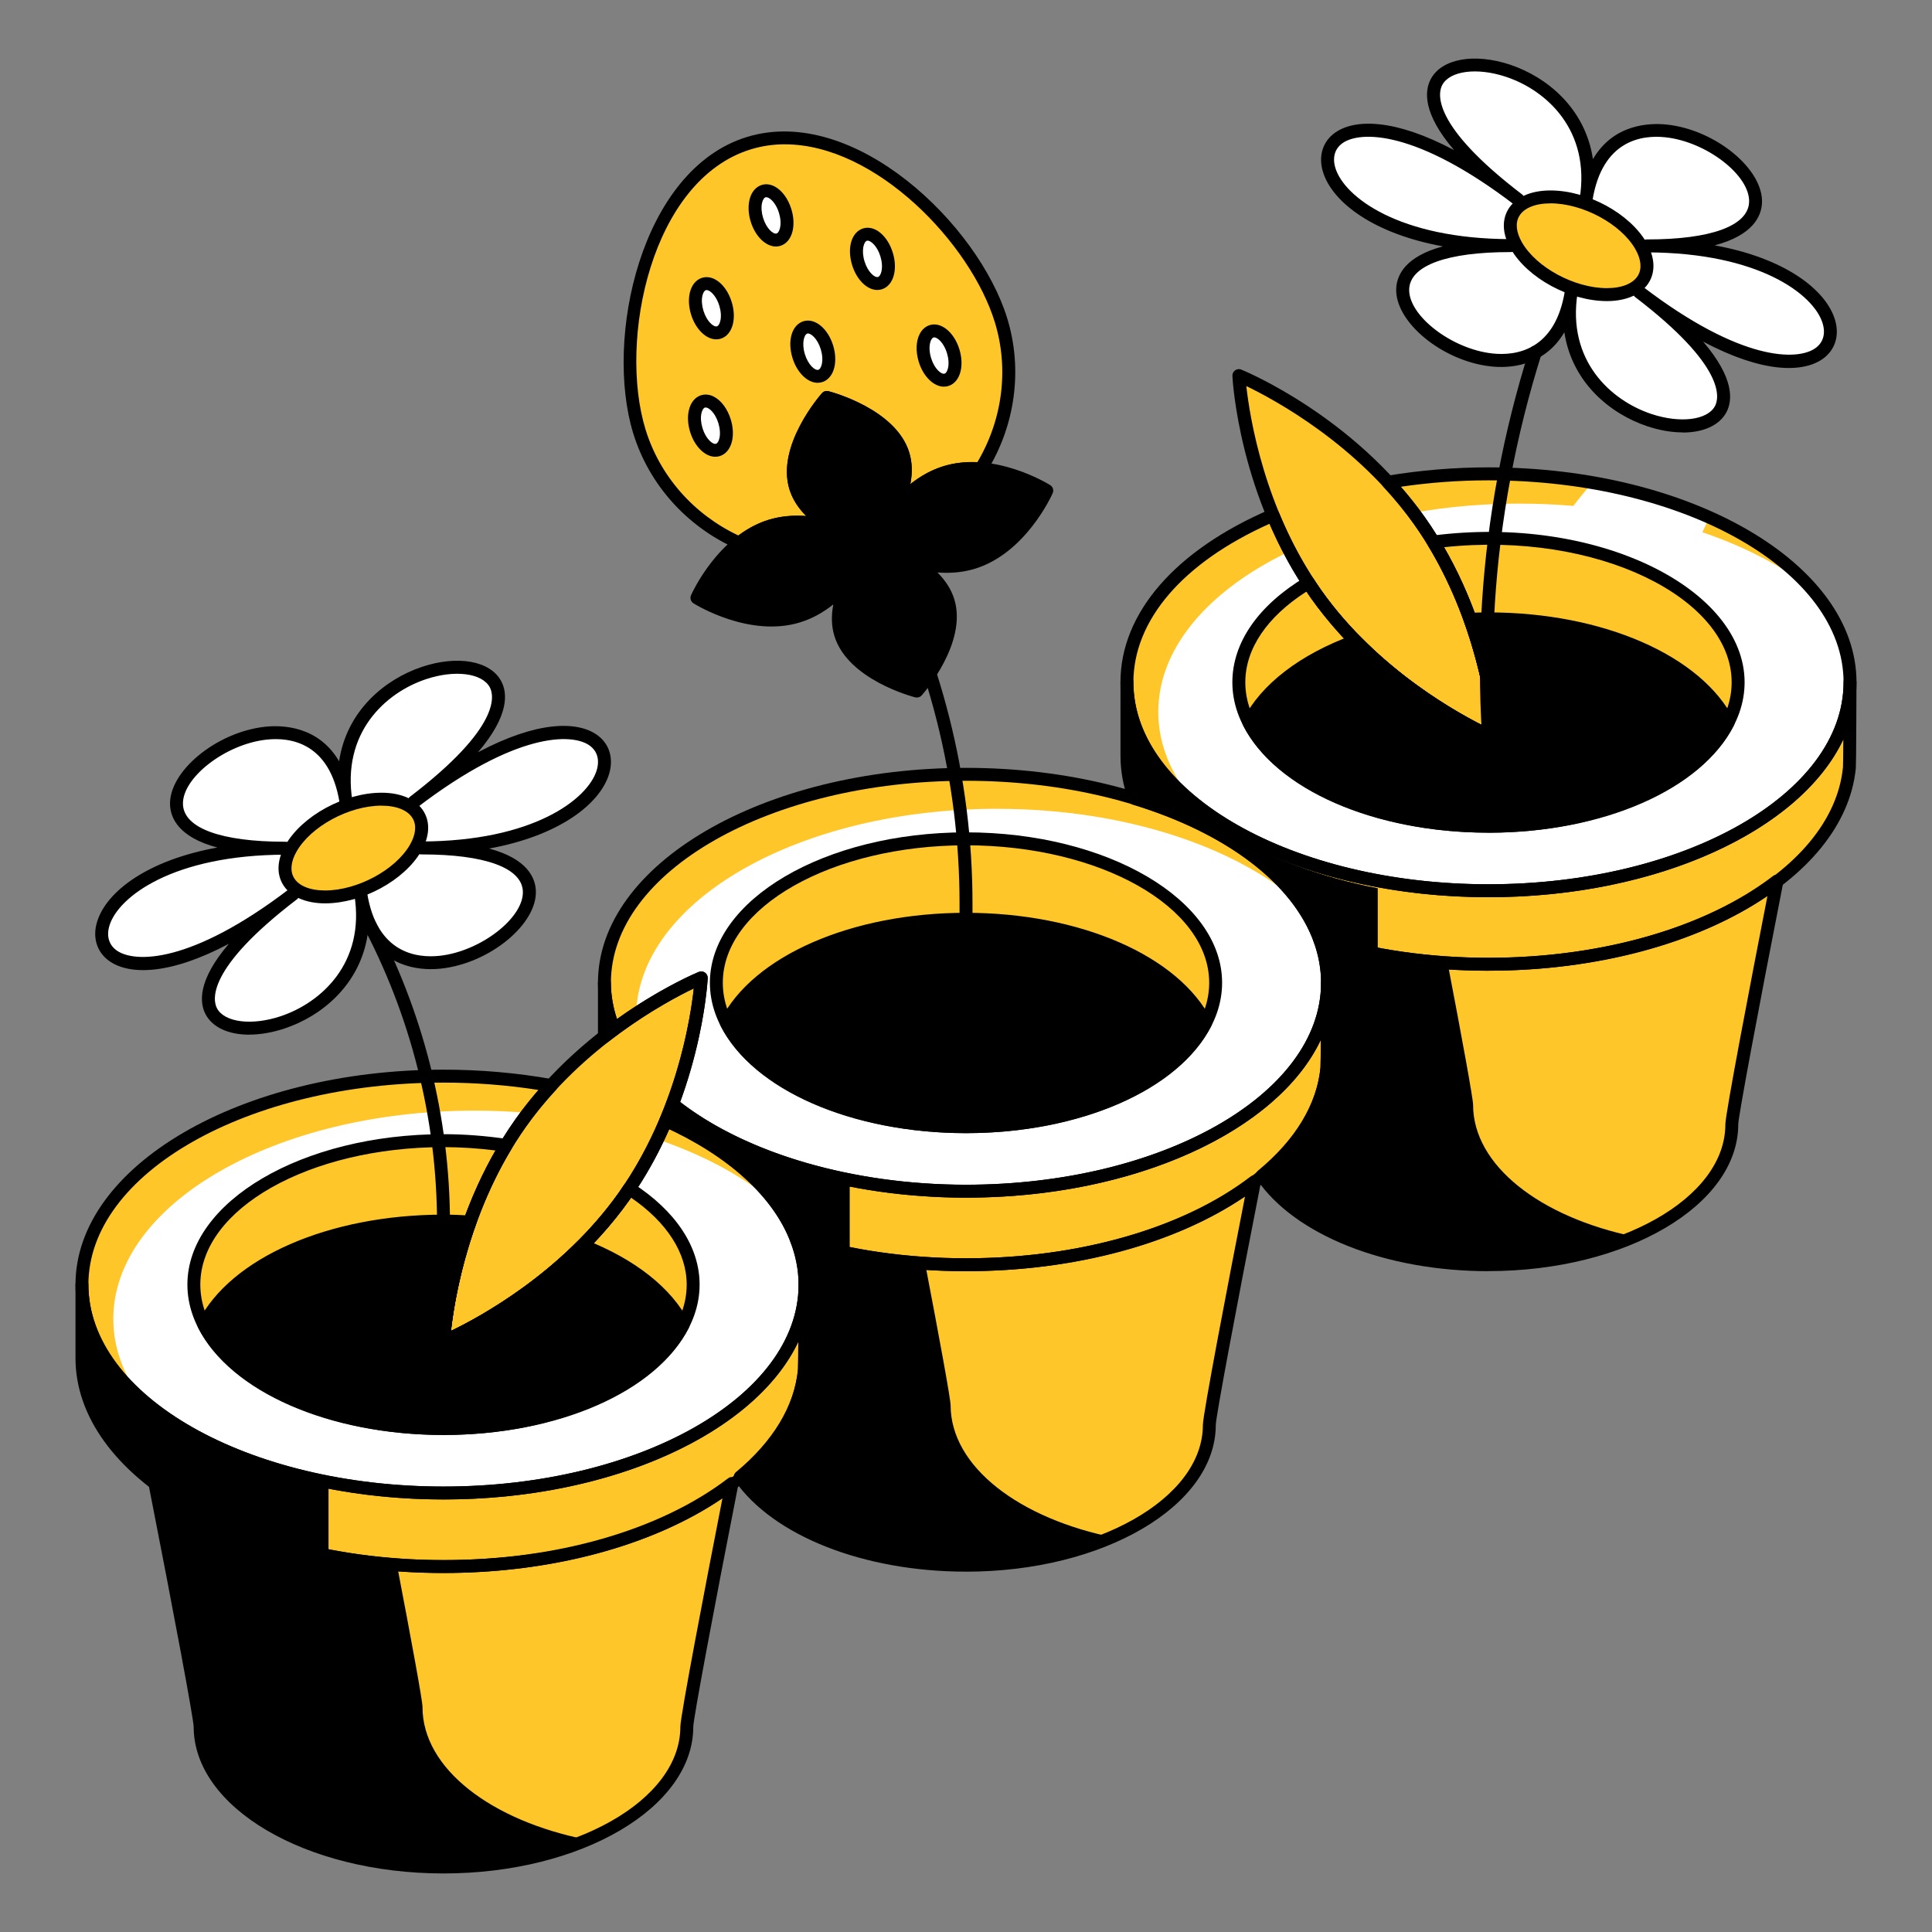 <?xml version="1.0" encoding="UTF-8"?>
<svg id="Layer_1" data-name="Layer 1" xmlns="http://www.w3.org/2000/svg" viewBox="0 0 595.28 595.28">
  <rect x="0" y="0" width="595.28" height="595.28" fill="#808080" stroke="none"/>
  <defs>
    <style>
      .cls-1 {
        fill: #fff;
      }

      .cls-2 {
        fill: #ffc629;
      }
    </style>
  </defs>
  <path class="cls-2" d="m237.43,162.06c6.48-1.99,13.24-1.17,18.8.38-4.74-2.82-9.42-6.84-11.08-12.29-3.83-12.49,9.62-27.7,9.62-27.7,0,0,19.66,5.05,23.49,17.54,1.67,5.44.06,11.4-2.29,16.39,3.74-4.4,8.87-8.86,15.36-10.85,3.64-1.12,7.36-1.34,10.91-1.06,8.31-13.36,11.11-29.84,6.22-45.78-9.14-29.81-46.93-64.03-77.7-54.59-30.78,9.44-42.89,58.95-33.75,88.76,4.89,15.94,16.44,28.02,30.81,34.42,2.78-2.23,5.99-4.13,9.63-5.24Z"/>
  <g>
    <g>
      <ellipse class="cls-1" cx="289.34" cy="109.56" rx="4.56" ry="7.82" transform="translate(-19.4 89.62) rotate(-17.04)"/>
      <ellipse class="cls-1" cx="218.9" cy="131.16" rx="4.56" ry="7.82" transform="translate(-28.83 69.92) rotate(-17.04)"/>
    </g>
    <g>
      <ellipse class="cls-1" cx="268.82" cy="79.76" rx="4.56" ry="7.82" transform="translate(-11.57 82.29) rotate(-17.04)"/>
      <ellipse class="cls-1" cx="219.19" cy="94.97" rx="4.56" ry="7.82" transform="translate(-18.21 68.42) rotate(-17.04)"/>
      <ellipse class="cls-1" cx="250.44" cy="108.37" rx="4.56" ry="7.82" transform="translate(-20.76 78.17) rotate(-17.04)"/>
      <ellipse class="cls-1" cx="237.57" cy="66.37" rx="4.56" ry="7.82" transform="translate(-9.02 72.55) rotate(-17.04)"/>
    </g>
  </g>
  <path d="m245.95,189.86c6.48-1.99,11.62-6.45,15.36-10.85-2.35,4.99-3.96,10.95-2.29,16.39,3.83,12.49,23.49,17.55,23.49,17.55,0,0,13.45-15.2,9.62-27.7-1.67-5.44-6.34-9.47-11.08-12.29,5.56,1.55,12.32,2.37,18.8.38,14.88-4.56,22.68-22.16,22.68-22.16,0,0-16.33-10.2-31.21-5.64-6.48,1.99-11.62,6.45-15.36,10.85,2.35-4.99,3.96-10.95,2.29-16.39-3.83-12.49-23.49-17.54-23.49-17.54,0,0-13.45,15.2-9.62,27.7,1.67,5.44,6.34,9.47,11.08,12.29-5.56-1.55-12.32-2.37-18.8-.38-14.88,4.56-22.69,22.16-22.69,22.16,0,0,16.33,10.2,31.21,5.64Z"/>
  <g>
    <g>
      <path class="cls-1" d="m458.63,146.01c-10.76,0-21.13.93-30.98,2.57,3.38,3.64,6.66,7.57,9.7,11.87,21.93,30.93,23.78,67.3,23.78,67.3,0,0-33.71-13.78-55.64-44.71-5.66-7.98-9.96-16.31-13.25-24.29-27.27,11.71-45,30.38-45,51.48,0,35.47,49.87,64.22,111.4,64.22s111.4-28.75,111.4-64.22-49.87-64.22-111.4-64.22Z"/>
      <path class="cls-2" d="m458.63,165.88c-5.84,0-11.51.41-16.98,1.12,17.86,29.28,19.48,60.74,19.48,60.74,0,0-33.71-13.78-55.64-44.71-.82-1.15-1.55-2.32-2.31-3.49-13.27,7.97-21.46,18.76-21.46,30.68,0,24.49,34.44,44.34,76.92,44.34s76.92-19.85,76.92-44.34-34.44-44.34-76.92-44.34Z"/>
      <path d="m458.63,190.66c-1.91,0-3.8.06-5.68.14,7.32,20.32,8.18,36.94,8.18,36.94,0,0-23.07-9.47-43.46-30.25-15.69,5.72-27.56,14.61-32.86,25.12,9.31,18.45,38.8,31.95,73.82,31.95s64.51-13.5,73.82-31.95c-9.31-18.45-38.8-31.95-73.82-31.95Z"/>
      <path class="cls-2" d="m458.63,297.11c-18.78,0-36.43-2.72-51.94-7.45,1.53,4.25,2.35,8.64,2.35,13.15q0,15.6,0,0s-.07,25.08-.19,26.27v.03h0c-1.19,12.29-8.44,23.64-19.97,33.13,10.95,16.06,38.02,27.44,69.75,27.44,41.41,0,74.98-19.35,74.98-43.23,0-2.73,6.89-39.19,13.91-74.94-20.33,15.53-52.54,25.59-88.89,25.59Z"/>
      <path class="cls-2" d="m458.63,274.45c-61.52,0-111.4-28.75-111.4-64.22v22.66c0,4.5.82,8.88,2.34,13.12,28.9,8.8,50.29,24.69,57.12,43.67,15.51,4.72,33.17,7.43,51.93,7.43,59.4,0,107.93-26.8,111.21-60.58h0v-.03c.12-1.2.19-26.27.19-26.27,0,35.47-49.87,64.22-111.4,64.22Z"/>
    </g>
    <g>
      <path class="cls-1" d="m467.75,61.5c-72.39-55.28,29.8-55.32,20.92.03,8.88-55.34,100.14,14.38,18.65,14.24,81.49.14,70.01,69.41-2.29,14.19,72.31,55.21-29.71,54.83-20.91-.04-8.8,54.87-99.51-14.35-18.62-14.22-80.89-.14-70.13-69.47,2.26-14.2Z"/>
      <path class="cls-2" d="m505.59,75.76c-4.78-8.32-17.27-15.09-27.87-15.1-10.59-.01-15.29,6.72-10.5,15.03,4.79,8.3,17.24,15.05,27.83,15.08,10.6.02,15.32-6.69,10.54-15.01Z"/>
    </g>
    <path class="cls-2" d="m405.48,183.03c21.93,30.93,55.64,44.71,55.64,44.71,0,0-1.85-36.37-23.78-67.3-21.93-30.93-55.64-44.71-55.64-44.71,0,0,1.85,36.37,23.78,67.3Z"/>
  </g>
  <g>
    <path class="cls-1" d="m297.64,238.58c-61.52,0-111.4,28.75-111.4,64.22,0,4.95,1.07,9.76,2.91,14.39,14.59-10.82,26.93-15.89,26.93-15.89,0,0-.92,17.69-8.9,38.88,20.22,16.23,53.16,26.84,90.46,26.84,61.52,0,111.4-28.75,111.4-64.22s-49.87-64.22-111.4-64.22Z"/>
    <ellipse class="cls-2" cx="297.64" cy="302.8" rx="76.92" ry="44.34"/>
    <path d="m297.64,283.24c-35.01,0-64.51,13.5-73.82,31.95,9.31,18.45,38.8,31.95,73.82,31.95s64.51-13.5,73.82-31.95c-9.31-18.45-38.8-31.95-73.82-31.95Z"/>
    <path class="cls-2" d="m297.64,389.68c-18.87,0-36.59-2.75-52.17-7.53,1.65,4.4,2.58,8.96,2.58,13.65,0,0-.07,25.08-.19,26.28v.03h0c-1.19,12.23-8.37,23.52-19.8,32.98,11.06,15.92,38.02,27.17,69.58,27.17,41.41,0,74.98-19.35,74.98-43.23,0-2.73,6.89-39.19,13.91-74.94-20.33,15.53-52.55,25.59-88.89,25.59Z"/>
    <path class="cls-2" d="m189.15,317.19c-1.84-4.63-2.91-9.43-2.91-14.39v16.61c.98-.76,1.95-1.5,2.91-2.22Z"/>
    <path class="cls-2" d="m297.64,367.02c-37.31,0-70.25-10.61-90.46-26.84-.63,1.67-1.28,3.35-2,5.05,20.14,9.08,34.73,22.04,40.32,36.96,15.56,4.76,33.3,7.49,52.15,7.49,59.4,0,107.93-26.8,111.21-60.57h0v-.03c.12-1.2.19-26.27.19-26.27,0,35.47-49.88,64.22-111.4,64.22Z"/>
  </g>
  <g>
    <g>
      <path class="cls-1" d="m205.18,345.23c-3.25,7.7-7.44,15.7-12.88,23.37-21.93,30.93-55.64,44.71-55.64,44.71,0,0,1.85-36.37,23.78-67.3,2.95-4.16,6.12-7.99,9.39-11.54-10.48-1.88-21.62-2.9-33.17-2.9-61.52,0-111.4,28.75-111.4,64.22s49.88,64.22,111.4,64.22,111.4-28.75,111.4-64.22c0-20.55-16.81-38.81-42.87-50.56Z"/>
      <path class="cls-2" d="m307.3,249.21c39.2,0,73.61,11.7,93.47,29.35-16.6-23.44-56.49-39.98-103.12-39.98-61.52,0-111.4,28.75-111.4,64.22,0,4.95,1.07,9.76,2.91,14.39,2.37-1.75,4.63-3.3,6.84-4.76.93-35.01,50.37-63.23,111.31-63.23Z"/>
      <g>
        <path class="cls-2" d="m238.17,369.51c-.49-.63-.96-1.27-1.49-1.9-.77-.9-1.6-1.77-2.44-2.65-.37-.39-.72-.79-1.11-1.17-.91-.9-1.87-1.78-2.85-2.66-.37-.33-.72-.66-1.1-.98-1.05-.9-2.14-1.78-3.26-2.64-.34-.27-.68-.53-1.03-.79-1.2-.9-2.44-1.78-3.73-2.65-.27-.18-.55-.37-.83-.55-1.4-.92-2.83-1.82-4.31-2.69-.12-.07-.24-.14-.36-.21-3.3-1.92-6.8-3.72-10.5-5.39-.81,1.92-1.68,3.86-2.61,5.81,4.28,1.45,8.38,3.06,12.27,4.82,0,0,0,0,0,0,.04.02.07.04.11.05,4.71,2.13,9.12,4.47,13.17,7.01.27.17.53.35.81.52,1.6,1.02,3.15,2.08,4.63,3.16.44.32.88.64,1.32.96,1.49,1.13,2.93,2.28,4.29,3.47.18.15.38.3.56.45-.48-.67-1.03-1.33-1.55-1.99Z"/>
        <path class="cls-2" d="m34.91,406.42c0-35.47,49.87-64.22,111.4-64.22,5.6,0,11.1.25,16.49.71,2.27-2.96,4.6-5.81,7.03-8.44-10.48-1.88-21.62-2.9-33.17-2.9-61.52,0-111.4,28.75-111.4,64.22,0,12.87,6.63,24.82,17.93,34.87-5.3-7.49-8.28-15.66-8.28-24.24Z"/>
      </g>
      <path class="cls-2" d="m193.87,366.23c-.53.79-1.02,1.59-1.57,2.37-21.93,30.93-55.64,44.71-55.64,44.71,0,0,1.62-31.21,19.28-60.4-6.17-.92-12.61-1.46-19.29-1.46-42.48,0-76.92,19.85-76.92,44.34s34.44,44.34,76.92,44.34,76.92-19.85,76.92-44.34c0-11.37-7.49-21.71-19.7-29.56Z"/>
      <path class="cls-2" d="m248.05,395.8c0,35.47-49.87,64.22-111.4,64.22s-111.4-28.75-111.4-64.22v22.66c0,35.47,49.87,64.22,111.4,64.22s107.93-26.8,111.21-60.57h0v-.03c.12-1.2.19-26.27.19-26.27Z"/>
      <path class="cls-2" d="m136.65,482.68c-36.31,0-68.55-10.02-88.89-25.52,7.02,35.73,13.9,72.16,13.9,74.86,0,23.87,33.57,43.23,74.98,43.23s74.98-19.35,74.98-43.23c0-2.73,6.89-39.19,13.91-74.94-20.33,15.53-52.55,25.59-88.89,25.59Z"/>
      <path d="m179.44,383.77c-20.22,20.3-42.79,29.54-42.79,29.54,0,0,.87-16.55,8.14-36.8-2.68-.16-5.38-.28-8.14-.28-35.01,0-64.51,13.5-73.82,31.95,9.31,18.45,38.8,31.95,73.82,31.95s64.51-13.5,73.82-31.95c-5.09-10.1-16.25-18.69-31.02-24.42Z"/>
    </g>
    <g>
      <path class="cls-1" d="m127.53,247.08c72.39-55.28-29.8-55.32-20.92.03-8.88-55.34-100.14,14.38-18.65,14.24-81.49.14-70.01,69.41,2.29,14.19-72.31,55.21,29.71,54.83,20.91-.04,8.8,54.87,99.51-14.35,18.62-14.22,80.89-.14,70.13-69.47-2.26-14.2Z"/>
      <path class="cls-2" d="m89.68,261.33c4.78-8.32,17.27-15.09,27.87-15.1,10.59-.01,15.29,6.72,10.5,15.03-4.79,8.3-17.24,15.05-27.83,15.08-10.6.02-15.32-6.69-10.54-15.01Z"/>
    </g>
    <path class="cls-2" d="m192.3,368.6c-21.93,30.93-55.64,44.71-55.64,44.71,0,0,1.85-36.37,23.78-67.3,21.93-30.93,55.64-44.71,55.64-44.71,0,0-1.85,36.37-23.78,67.3Z"/>
  </g>
  <path d="m130.19,526c0-1.91-3.42-20.55-7.89-43.88-30.37-2.26-56.93-11.54-74.54-24.96,7.02,35.73,13.9,72.16,13.9,74.86,0,23.87,33.57,43.23,74.98,43.23,16.57,0,31.84-3.14,44.25-8.39-29.49-5.82-50.71-21.9-50.71-40.87Z"/>
  <path d="m453.88,340.39c0-1.9-3.4-20.48-7.86-43.74-14.07-.93-27.35-3.34-39.34-7,1.53,4.25,2.35,8.64,2.35,13.15v.19c0,1.92-.07,24.94-.19,26.09v.03h0c-1.15,11.88-8,22.86-18.86,32.15,10.49,16.52,37.87,28.33,70.13,28.39.32,0,.64-.02.96-.03,2.55-.01,5.02-.19,7.51-.35,13-1,24.93-3.91,34.94-8.24-28.92-6-49.64-21.89-49.64-40.63Z"/>
  <path d="m292.89,432.96c0-1.91-3.42-20.55-7.89-43.88-14.3-1.06-27.7-3.73-39.77-7.61,1.83,4.6,2.82,9.39,2.82,14.32h0s-.07,25.08-.19,26.28v.03h0c-1.15,11.82-7.93,22.74-18.68,32,10.64,16.41,38,28.12,70.18,28.12,16.57,0,31.84-3.14,44.25-8.39-29.49-5.82-50.71-21.9-50.71-40.87Z"/>
  <path d="m101.22,456.65c-44.13-8.54-75.96-32.53-75.96-60.85v22.66c0,28.32,31.83,52.31,75.96,60.85v-22.66Z"/>
  <path d="m205.18,345.23c20.14,9.08,34.73,22.04,40.32,36.96,5.19,1.59,10.69,2.85,16.31,3.96v-22c-22.27-4.31-41.39-12.56-54.89-23.31-.55,1.45-1.11,2.91-1.74,4.39Z"/>
  <path d="m352.7,230.06c-1.89-3.36-3.24-6.86-4.15-10.44v15.86c0,3.65.55,7.22,1.56,10.71,28.62,8.83,49.79,24.63,56.58,43.5,5.65,1.72,11.66,3.07,17.82,4.22v-20.23c-34.81-6.74-61.89-23.1-71.81-43.61Z"/>
  <g>
    <path class="cls-2" d="m560.15,182.47c-.49-.63-.96-1.27-1.49-1.9-.77-.9-1.6-1.77-2.44-2.65-.37-.39-.72-.79-1.11-1.17-.91-.9-1.87-1.78-2.85-2.66-.37-.33-.72-.66-1.1-.98-1.05-.9-2.14-1.78-3.26-2.64-.34-.27-.68-.53-1.03-.79-1.2-.9-2.44-1.78-3.73-2.65-.27-.18-.55-.37-.83-.55-1.4-.92-2.83-1.82-4.31-2.69-.12-.07-.24-.14-.36-.21-3.3-1.92-6.8-3.72-10.5-5.39-.81,1.92-1.68,3.86-2.61,5.81,4.28,1.45,8.38,3.06,12.27,4.82,0,0,0,0,0,0,.04.02.07.04.11.05,4.71,2.13,9.12,4.47,13.17,7.01.27.17.53.35.81.52,1.6,1.02,3.15,2.08,4.63,3.16.44.32.88.64,1.32.96,1.49,1.13,2.93,2.28,4.29,3.47.18.15.38.3.56.45-.48-.67-1.03-1.33-1.55-1.99Z"/>
    <path class="cls-2" d="m356.88,219.39c0-35.47,49.87-64.22,111.4-64.22,5.6,0,11.1.25,16.49.71,2.27-2.96,4.6-5.81,7.03-8.44-10.48-1.88-21.62-2.9-33.17-2.9-61.52,0-111.4,28.75-111.4,64.22,0,12.87,6.63,24.82,17.93,34.87-5.3-7.49-8.28-15.66-8.28-24.24Z"/>
  </g>
  <g>
    <g>
      <path d="m290.85,119.14c-3.13,0-6.36-3.08-7.77-7.66-.98-3.18-.86-6.42.33-8.65.71-1.34,1.77-2.26,3.06-2.66,3.49-1.09,7.52,2.2,9.13,7.46.72,2.33.85,4.71.38,6.72-.55,2.35-1.92,4.02-3.77,4.58-.45.14-.9.2-1.36.2Zm-2.99-15.19c-.08,0-.16.01-.23.03-.32.1-.56.45-.71.72-.51.97-.83,3.02-.04,5.61h0c1.03,3.35,3.16,5.11,4.16,4.82.44-.13.84-.78,1.05-1.69.31-1.31.19-3-.31-4.64-.95-3.11-2.88-4.85-3.93-4.85Z"/>
      <path d="m220.41,140.74c-3.13,0-6.36-3.08-7.77-7.66-.72-2.33-.85-4.71-.38-6.72.55-2.35,1.92-4.02,3.77-4.58,1.27-.39,2.67-.24,4.01.48,2.23,1.18,4.14,3.79,5.12,6.98.72,2.32.85,4.71.38,6.71-.55,2.35-1.92,4.02-3.77,4.58-.45.14-.9.2-1.36.2Zm-2.99-15.19c-.07,0-.15.01-.22.03-.44.13-.85.78-1.06,1.69-.31,1.31-.19,3,.31,4.64,1.03,3.36,3.18,5.13,4.16,4.82.44-.13.84-.78,1.05-1.69.31-1.31.19-3-.31-4.64-.79-2.59-2.21-4.12-3.18-4.63-.21-.11-.49-.22-.76-.22Z"/>
    </g>
    <g>
      <path d="m270.33,89.35c-3.13,0-6.36-3.08-7.77-7.66h0c-1.64-5.35-.18-10.21,3.38-11.31,3.54-1.09,7.53,2.2,9.14,7.47.72,2.32.85,4.71.38,6.71-.55,2.35-1.92,4.02-3.77,4.58-.45.14-.9.2-1.36.2Zm-3.96-8.83c1.03,3.35,3.16,5.12,4.16,4.82.44-.13.84-.78,1.05-1.69.31-1.31.19-3-.31-4.64-1.03-3.36-3.16-5.09-4.16-4.83-.97.3-1.77,2.98-.74,6.33h0Z"/>
      <path d="m220.7,104.56c-3.13,0-6.36-3.08-7.77-7.66-.72-2.33-.85-4.71-.38-6.72.55-2.35,1.92-4.02,3.77-4.58,1.28-.39,2.67-.23,4.01.48,2.23,1.18,4.15,3.79,5.12,6.98.72,2.33.85,4.71.38,6.72-.55,2.35-1.92,4.02-3.77,4.58-.45.14-.9.2-1.36.2Zm-2.99-15.19c-.08,0-.15.01-.22.03-.44.13-.85.78-1.06,1.69-.31,1.31-.19,3,.31,4.64,1.03,3.35,3.16,5.11,4.16,4.82.44-.13.84-.78,1.05-1.69.31-1.31.19-3-.31-4.64-.79-2.59-2.21-4.12-3.18-4.63-.21-.11-.49-.22-.76-.22Z"/>
      <path d="m251.95,117.95c-3.13,0-6.36-3.08-7.77-7.66h0c-1.64-5.35-.18-10.21,3.38-11.31,3.5-1.08,7.53,2.2,9.14,7.47.72,2.32.85,4.71.38,6.71-.55,2.35-1.92,4.02-3.77,4.58-.45.14-.9.2-1.36.2Zm-3.96-8.83c1.03,3.35,3.15,5.13,4.16,4.82.44-.13.84-.78,1.05-1.69.31-1.31.19-3-.31-4.64-1.03-3.36-3.17-5.11-4.16-4.83-.97.3-1.77,2.98-.74,6.33h0Z"/>
      <path d="m239.08,75.95c-3.13,0-6.36-3.08-7.77-7.66-.72-2.33-.85-4.71-.38-6.72.55-2.35,1.92-4.02,3.77-4.58,1.28-.4,2.67-.23,4.01.48,2.23,1.18,4.15,3.79,5.12,6.98.72,2.33.85,4.71.38,6.72-.55,2.35-1.92,4.02-3.77,4.58-.45.14-.9.2-1.36.2Zm-2.99-15.19c-.08,0-.15.01-.22.03-.44.13-.85.78-1.06,1.69-.31,1.31-.19,3,.31,4.64,1.03,3.36,3.17,5.14,4.16,4.82.44-.13.84-.78,1.05-1.69.31-1.31.19-3-.31-4.64-.79-2.59-2.21-4.12-3.18-4.63-.21-.11-.49-.22-.76-.22Z"/>
    </g>
  </g>
  <path d="m282.5,214.93c-.17,0-.33-.02-.5-.06-.85-.22-20.79-5.48-24.9-18.89-.91-2.96-1.02-6.22-.34-9.75-3.24,2.58-6.66,4.43-10.23,5.53h0c-15.56,4.8-32.14-5.42-32.84-5.86-.85-.53-1.17-1.59-.77-2.5.33-.75,8.36-18.48,23.92-23.26,3.58-1.09,7.46-1.47,11.58-1.16-2.54-2.54-4.27-5.3-5.18-8.26-4.11-13.41,9.45-28.94,10.03-29.59.5-.57,1.27-.78,1.99-.61.85.22,20.79,5.48,24.9,18.89.91,2.96,1.02,6.22.34,9.74,3.24-2.58,6.66-4.43,10.24-5.53,15.55-4.77,32.15,5.41,32.84,5.85.85.53,1.17,1.59.77,2.5-.33.75-8.36,18.48-23.92,23.26-3.57,1.1-7.45,1.47-11.58,1.16,2.54,2.54,4.28,5.3,5.19,8.26,4.11,13.41-9.46,28.95-10.04,29.6-.38.44-.93.67-1.49.67Zm-21.2-37.92c.37,0,.75.1,1.08.32.84.54,1.15,1.62.72,2.53-2.72,5.78-3.46,10.81-2.19,14.95,2.94,9.59,16.72,14.55,20.89,15.86,2.72-3.41,11.36-15.25,8.42-24.83-1.27-4.14-4.7-7.9-10.2-11.16-.86-.51-1.21-1.58-.81-2.49.39-.91,1.41-1.38,2.37-1.14,6.59,1.84,12.55,1.97,17.69.39,11.24-3.45,18.35-15.14,20.64-19.45-4.31-2.29-16.74-7.99-27.99-4.54-5.15,1.58-10,5.02-14.42,10.23-.65.77-1.77.92-2.6.39-.84-.54-1.15-1.62-.72-2.53,2.72-5.78,3.46-10.81,2.19-14.95-2.94-9.59-16.72-14.55-20.89-15.86-2.72,3.41-11.36,15.25-8.42,24.83,1.27,4.14,4.7,7.9,10.2,11.16.86.51,1.21,1.58.81,2.49s-1.41,1.38-2.37,1.14c-6.59-1.85-12.54-1.98-17.69-.4-11.24,3.45-18.35,15.14-20.64,19.45,4.31,2.29,16.75,8,27.99,4.54h0c5.15-1.58,10-5.03,14.42-10.24.39-.46.95-.71,1.52-.71Zm-15.36,12.85h.05-.05Z"/>
  <path d="m227.8,169.29c-.27,0-.55-.06-.81-.17-15.44-6.88-27.06-19.88-31.9-35.66-8.87-28.95,2.19-81.18,35.07-91.26,32.94-10.08,71.33,26.97,80.19,55.91,4.84,15.79,2.49,33.07-6.44,47.41-.39.63-1.08,1.01-1.85.93-3.69-.29-7.11.04-10.17.98-5.15,1.58-10,5.02-14.42,10.23-.65.77-1.77.92-2.6.39-.84-.54-1.15-1.62-.72-2.53,2.72-5.78,3.46-10.81,2.19-14.95-2.94-9.59-16.72-14.55-20.89-15.86-2.72,3.41-11.36,15.25-8.42,24.83,1.27,4.14,4.7,7.9,10.2,11.16.86.51,1.21,1.58.81,2.49s-1.41,1.38-2.37,1.14c-6.59-1.85-12.54-1.98-17.68-.4h0c-3.07.94-6.08,2.59-8.97,4.9-.36.29-.8.44-1.24.44Zm14.09-124.83c-3.56,0-7.1.49-10.56,1.56-30.71,9.41-40.85,58.83-32.44,86.28,4.39,14.31,14.79,26.17,28.64,32.7,2.98-2.23,6.11-3.85,9.3-4.83h0c3.57-1.09,7.46-1.47,11.57-1.16-2.54-2.54-4.27-5.3-5.18-8.26-4.11-13.41,9.45-28.94,10.03-29.59.5-.57,1.27-.78,1.99-.61.85.22,20.79,5.48,24.9,18.89.91,2.96,1.02,6.22.34,9.74,3.24-2.58,6.66-4.43,10.24-5.53,3.19-.98,6.7-1.4,10.41-1.22,7.81-13.16,9.79-28.81,5.4-43.13-7.46-24.35-36.71-54.83-64.65-54.83Z"/>
  <g>
    <g>
      <path d="m458.62,276.44c-62.52,0-113.39-29.7-113.39-66.22,0-21.27,16.84-40.7,46.21-53.31.48-.21,1.03-.22,1.54-.02.49.2.89.59,1.09,1.08,3.62,8.76,8.01,16.8,13.03,23.9,17.53,24.72,43.02,38.45,51.73,42.63-1.06-9.61-5.59-38.2-23.11-62.92-2.8-3.94-5.92-7.75-9.54-11.66-.5-.53-.66-1.3-.42-2,.23-.69.83-1.2,1.56-1.32,10.33-1.72,20.87-2.6,31.31-2.6,62.52,0,113.39,29.7,113.39,66.22s-50.87,66.22-113.39,66.22Zm-67.44-115.06c-26.7,11.95-41.96,29.68-41.96,48.85,0,34.31,49.08,62.23,109.4,62.23s109.41-27.92,109.41-62.23-49.08-62.23-109.41-62.23c-9,0-18.08.66-27.03,1.98,2.71,3.1,5.15,6.17,7.38,9.31,22.02,31.05,24.07,66.85,24.15,68.36.03.68-.29,1.33-.84,1.72-.56.4-1.28.49-1.9.22-1.4-.57-34.5-14.35-56.52-45.4-4.84-6.83-9.1-14.49-12.68-22.81Z"/>
      <path d="m458.62,256.56c-43.51,0-78.91-20.79-78.91-46.34,0-12.2,7.97-23.7,22.43-32.39.91-.54,2.11-.28,2.69.62l.56.86c.55.86,1.12,1.72,1.72,2.57,17.52,24.71,43.01,38.44,51.72,42.63-.98-8.79-4.85-33.45-18.89-56.47-.35-.58-.38-1.29-.09-1.9s.87-1.03,1.54-1.12c50.73-6.57,96.14,16.35,96.15,45.2,0,25.55-35.4,46.34-78.91,46.34Zm-56.06-74.3c-12.18,7.79-18.86,17.67-18.86,27.96,0,23.35,33.61,42.35,74.92,42.35s74.93-19,74.93-42.35c0-25.89-41.36-46.68-88.64-41.61,16.45,28.56,18.14,57.75,18.2,59.02.04.68-.28,1.33-.84,1.73-.56.4-1.28.49-1.9.22-1.4-.57-34.5-14.35-56.52-45.4-.45-.64-.88-1.28-1.3-1.92Z"/>
      <path d="m458.62,256.56c-35.25,0-65.62-13.28-75.59-33.05-.29-.57-.29-1.23,0-1.79,5.47-10.84,17.53-20.11,33.95-26.1.74-.26,1.56-.08,2.11.48,15.55,15.85,32.87,25.1,39.75,28.41-.64-5.8-2.54-18.52-7.76-33.03-.22-.6-.13-1.26.22-1.78.36-.53.94-.86,1.57-.88,1.9-.08,3.82-.13,5.76-.13,35.24,0,65.62,13.28,75.6,33.05.29.57.29,1.23,0,1.79-9.97,19.77-40.36,33.05-75.6,33.05Zm-71.56-33.95c9.67,17.69,38.86,29.96,71.56,29.96s61.9-12.27,71.57-29.96c-9.67-17.69-38.87-29.96-71.57-29.96-.98,0-1.94.02-2.9.04,6.5,19.16,7.36,34.28,7.4,34.94.04.68-.28,1.33-.84,1.73-.56.4-1.28.49-1.91.22-.94-.38-23.02-9.58-43.21-29.78-14.4,5.47-25.01,13.52-30.1,22.81Z"/>
      <path d="m458.62,391.67c-31.65,0-59.67-11.11-71.39-28.31-.58-.85-.41-2,.38-2.66,11.49-9.47,18.15-20.46,19.25-31.79.08-1.08.15-16.21.18-26.12,0-4.16-.75-8.36-2.24-12.47-.26-.71-.09-1.5.43-2.05.52-.54,1.3-.76,2.02-.53,16.04,4.89,33.32,7.36,51.36,7.36,34.77,0,66.73-9.18,87.68-25.18.65-.51,1.55-.55,2.26-.11.7.44,1.06,1.26.9,2.07-7.87,40.1-13.84,72.15-13.87,74.55,0,24.94-34.53,45.22-76.98,45.22Zm-67.05-29.1c11.47,15.09,38.07,25.12,67.05,25.12,40.25,0,72.99-18.5,72.99-41.24,0-3.19,7.74-43.63,12.97-70.38-21.57,14.68-52.54,23.02-85.97,23.02-17.11,0-33.55-2.18-48.94-6.49.89,3.38,1.34,6.79,1.34,10.2v11.71c0,.15-.02.29-.05.43-.03,6.7-.08,13.64-.15,14.33-1.16,11.95-7.81,23.43-19.26,33.31Z"/>
      <path d="m458.62,299.1c-18.47,0-36.14-2.53-52.51-7.52-.6-.18-1.08-.64-1.29-1.23-6.54-18.16-26.89-33.63-55.83-42.44-.6-.18-1.08-.64-1.29-1.23-1.63-4.53-2.46-9.17-2.46-13.8v-22.66c0-1.1.89-1.99,1.99-1.99s1.99.89,1.99,1.99c0,34.31,49.08,62.23,109.4,62.23s109.21-27.8,109.41-62.02v-.22c0-1.1.89-1.99,1.99-1.99h0c1.09,0,1.99.89,1.99,1.99v.24c-.02,4.69-.08,25.01-.2,26.22-3.4,35.01-53.12,62.41-113.2,62.41Zm-50.41-11.04c15.53,4.62,32.94,7.06,50.41,7.06,58.05,0,106.03-25.82,109.23-58.77.04-.5.07-3.96.1-8.52-13.23,28-57.23,48.62-109.33,48.62-27.96,0-53.59-5.94-73.37-15.77,11.1,7.86,19.02,17.19,22.96,27.38Zm-57.09-43.65c7.26,2.26,14,4.94,20.13,7.98-10.12-7.14-17.73-15.54-22.03-24.73v5.23c0,3.85.64,7.72,1.9,11.51Z"/>
    </g>
    <path d="m458.62,228.39c-1.04,0-1.92-.81-1.99-1.87-.86-13.58-.86-27.34,0-40.9,1.66-26.26,6.55-52.41,14.53-77.72.33-1.04,1.43-1.63,2.5-1.3,1.05.33,1.63,1.45,1.3,2.5-7.88,25-12.72,50.83-14.36,76.77-.85,13.4-.85,26.99,0,40.4.07,1.09-.76,2.04-1.86,2.11-.04,0-.08,0-.12,0Z"/>
    <g>
      <path d="m518.46,133.23c-3.37,0-7.1-.62-10.95-1.91-11.24-3.77-23.14-13.33-25.51-28.94-6.34,10.76-17.31,11.1-22.59,10.52-15.03-1.61-29.77-13.78-29.21-24.12.21-3.94,2.71-9.75,14.4-12.87-21.54-3.92-34.04-13.65-36.93-22.81-1.56-4.94-.16-9.52,3.73-12.25,6.11-4.28,18.41-4.28,36.62,5.4-9.77-11.41-9.08-18.31-7.18-21.88,3.35-6.31,13.42-8.12,24.5-4.42,11.23,3.77,23.11,13.37,25.47,29.07,6.39-10.88,17.45-11.19,22.76-10.64,15.09,1.61,29.89,13.85,29.32,24.24-.21,3.98-2.74,9.83-14.57,12.98,21.61,3.91,34.13,13.6,37.01,22.73,1.56,4.94.16,9.53-3.76,12.28-6.17,4.32-18.54,4.34-36.81-5.35,9.72,11.35,9.06,18.2,7.18,21.75-2.17,4.08-7.18,6.26-13.47,6.26Zm-32.35-43.31c0,.1-.01.21-.03.32-3.33,20.8,10.14,33.1,22.7,37.3,8.87,2.96,17.32,1.93,19.64-2.44,1.31-2.47,3.4-12.17-24.59-33.56-.51-.39-.78-.99-.78-1.59,0-.42.13-.85.41-1.2.66-.88,1.92-1.03,2.79-.37,30.24,23.09,47.58,22.78,53.04,18.93,2.49-1.74,3.29-4.52,2.25-7.82-2.74-8.7-19.44-21.67-54.21-21.73-1.09,0-1.99-.89-1.99-1.99h0c0-1.1.89-2,1.99-2,.02.01.15,0,.23,0,19.54,0,30.97-4.15,31.36-11.41.45-8.2-13.04-18.7-25.77-20.06-7.13-.78-19.5.77-22.5,19.53-.17,1.09-1.14,1.82-2.28,1.65-.98-.16-1.68-1.01-1.68-1.97,0-.1.01-.21.03-.32,3.36-20.95-10.09-33.3-22.64-37.5-8.9-2.99-17.37-1.91-19.71,2.51-1.32,2.49-3.45,12.28,24.61,33.7.51.39.78.99.78,1.59,0,.42-.13.85-.41,1.2-.66.88-1.91,1.04-2.79.37-30.21-23.07-47.44-22.78-52.86-18.99-2.46,1.73-3.25,4.5-2.21,7.8,2.75,8.73,19.41,21.76,54.02,21.81,1.09,0,1.99.89,1.99,1.99h0c0,1.1-.89,2-1.99,2-.02-.01-.15,0-.23,0-19.37,0-30.69,4.11-31.08,11.29-.45,8.15,12.99,18.59,25.66,19.95,7.05.76,19.34-.76,22.31-19.33.18-1.08,1.15-1.79,2.28-1.65.98.16,1.68,1,1.68,1.97Z"/>
      <path d="m495.11,92.77h-.06c-11.39-.03-24.37-7.09-29.55-16.07-2.53-4.39-2.83-8.68-.86-12.09,2.18-3.77,6.94-5.93,13.06-5.93h.03c11.42.01,24.42,7.08,29.59,16.09h0c2.52,4.38,2.82,8.67.84,12.08-2.18,3.76-6.94,5.92-13.05,5.92Zm-17.41-30.11c-4.66,0-8.16,1.44-9.62,3.94-1.23,2.13-.92,5,.87,8.1,4.46,7.74,16.17,14.06,26.1,14.08h.06c4.65,0,8.15-1.43,9.61-3.94,1.23-2.12.93-4.99-.85-8.1h0c-4.46-7.76-16.19-14.08-26.14-14.09h-.03Z"/>
    </g>
    <path d="m461.13,229.73c-.25,0-.51-.05-.75-.15-1.4-.57-34.5-14.35-56.52-45.4h0c-22.01-31.05-24.07-66.85-24.14-68.36-.03-.68.29-1.33.84-1.72.55-.4,1.27-.49,1.9-.22,1.4.57,34.5,14.36,56.51,45.4,22.02,31.05,24.07,66.85,24.15,68.36.03.68-.29,1.33-.84,1.72-.34.24-.75.37-1.15.37Zm-54.02-47.85c17.53,24.72,43.02,38.45,51.73,42.63-1.06-9.61-5.59-38.2-23.11-62.92-17.53-24.71-43.02-38.44-51.72-42.63,1.06,9.61,5.59,38.2,23.11,62.92h0Z"/>
  </g>
  <g>
    <g>
      <path d="m297.64,349.14c-43.51,0-78.91-20.79-78.91-46.34s35.4-46.34,78.91-46.34,78.91,20.79,78.91,46.34-35.4,46.34-78.91,46.34Zm0-88.69c-41.32,0-74.93,19-74.93,42.35s33.61,42.35,74.93,42.35,74.93-19,74.93-42.35-33.61-42.35-74.93-42.35Z"/>
      <path d="m297.64,349.14c-35.24,0-65.62-13.28-75.6-33.05-.29-.57-.29-1.23,0-1.79,9.97-19.77,40.36-33.05,75.6-33.05s65.62,13.28,75.59,33.05c.29.57.29,1.23,0,1.79-9.97,19.77-40.35,33.05-75.59,33.05Zm-71.57-33.95c9.67,17.69,38.87,29.96,71.57,29.96s61.9-12.27,71.56-29.96c-9.67-17.69-38.86-29.96-71.56-29.96s-61.9,12.27-71.57,29.96Z"/>
      <path d="m297.64,369.02c-36.15,0-70.43-10.2-91.71-27.29-.67-.54-.92-1.45-.62-2.25,5.76-15.31,7.8-28.89,8.46-34.95-4.5,2.16-13.47,6.87-23.44,14.26-.5.37-1.15.49-1.73.32-.6-.17-1.08-.6-1.31-1.18-2.02-5.1-3.05-10.19-3.05-15.13,0-36.51,50.87-66.21,113.39-66.21s113.39,29.7,113.39,66.21-50.86,66.22-113.39,66.22Zm-88.09-29.51c20.67,16.01,53.46,25.52,88.09,25.52,60.32,0,109.4-27.92,109.4-62.23s-49.08-62.23-109.4-62.23-109.41,27.91-109.41,62.23c0,3.66.63,7.42,1.88,11.22,13.65-9.77,24.71-14.36,25.2-14.56.63-.25,1.35-.18,1.91.22.55.39.87,1.04.84,1.73-.04.72-.98,17.49-8.51,38.11Z"/>
      <path d="m297.64,484.25c-31.43,0-59.38-11-71.22-28.02-.59-.85-.44-2.01.36-2.67,11.39-9.44,18-20.38,19.09-31.64.08-1.07.15-16.2.18-26.11,0-4.25-.82-8.6-2.45-12.95-.26-.71-.1-1.51.41-2.06.52-.55,1.32-.76,2.04-.54,16.1,4.94,33.45,7.44,51.58,7.44,34.77,0,66.73-9.18,87.68-25.18.65-.51,1.55-.55,2.26-.11.7.44,1.06,1.26.9,2.07-7.88,40.09-13.84,72.14-13.87,74.56,0,24.93-34.53,45.22-76.97,45.22Zm-66.88-28.84c11.58,14.93,38.11,24.86,66.88,24.86,40.25,0,72.99-18.5,72.99-41.24,0-3.22,7.74-43.63,12.98-70.37-21.57,14.67-52.54,23.02-85.97,23.02-17.16,0-33.66-2.2-49.1-6.55,1,3.57,1.5,7.15,1.5,10.67-.01,4.21-.08,25.24-.2,26.46-1.15,11.87-7.74,23.29-19.09,33.14Z"/>
      <path d="m186.24,321.4c-.3,0-.6-.07-.88-.2-.68-.33-1.12-1.03-1.12-1.79v-16.61c0-1.1.89-1.99,1.99-1.99s1.99.89,1.99,1.99c0,4.43.93,9.03,2.77,13.66.33.84.06,1.8-.67,2.34-.95.7-1.9,1.43-2.87,2.18-.36.28-.79.42-1.22.42Z"/>
      <path d="m297.64,391.67c-18.31,0-36.54-2.62-52.73-7.57-.59-.18-1.07-.63-1.29-1.2-5.26-14.07-19.21-26.8-39.27-35.84-.99-.45-1.44-1.59-1.02-2.59.71-1.69,1.35-3.34,1.98-4.98.22-.6.72-1.05,1.34-1.22.61-.18,1.27-.03,1.77.37,20.6,16.53,53.94,26.4,89.22,26.4,60.21,0,109.21-27.81,109.4-62.03v-.21c0-1.1.89-1.99,1.99-1.99h0c1.09,0,1.99.89,1.99,1.99h0v.21c-.02,4.63-.08,25.05-.19,26.25-3.4,35.01-53.13,62.41-113.2,62.41Zm-50.65-11.1c15.59,4.66,33.08,7.12,50.65,7.12,58.04,0,106.02-25.82,109.23-58.77.04-.5.07-3.96.1-8.53-13.22,28-57.23,48.63-109.33,48.63-28.43,0-55.7-6.31-76.4-17.31,12.54,8.19,21.45,18.12,25.76,28.87Zm-39.25-36.35c1.81.85,3.57,1.73,5.27,2.64-1.71-1.12-3.36-2.28-4.94-3.46-.11.27-.22.55-.33.82Z"/>
    </g>
    <path d="m297.64,320.96c-1.1,0-1.99-.89-1.99-1.99v-40.65c0-37.95-9.52-75.68-27.54-109.08-.52-.96-.16-2.17.81-2.7.96-.51,2.18-.16,2.7.81,18.33,33.98,28.02,72.36,28.02,110.97v40.65c0,1.1-.89,1.99-1.99,1.99Z"/>
  </g>
  <g>
    <g>
      <path d="m136.65,484.67c-62.52,0-113.39-29.7-113.39-66.22v-22.65c0-1.1.89-1.99,1.99-1.99s1.99.89,1.99,1.99c0,34.31,49.08,62.23,109.41,62.23s109.21-27.8,109.41-62.01v-.22c0-1.1.89-1.99,1.99-1.99h0c1.09,0,1.99.89,1.99,1.99v.24c-.02,4.7-.08,25.02-.2,26.22-3.4,35.01-53.13,62.41-113.2,62.41Zm-109.41-71.45v5.23c0,34.31,49.08,62.23,109.41,62.23s106.02-25.82,109.23-58.78c.04-.49.07-3.96.1-8.52-13.23,28-57.23,48.62-109.33,48.62s-96.28-20.7-109.41-48.79Z"/>
      <path d="m136.65,577.24c-42.45,0-76.98-20.28-76.98-45.22-.04-2.41-6-34.43-13.87-74.48-.16-.81.2-1.64.9-2.07.69-.45,1.59-.4,2.26.11,20.94,15.96,52.9,25.11,87.68,25.11s66.72-9.18,87.68-25.19c.65-.51,1.55-.55,2.26-.11.7.44,1.06,1.26.9,2.07-7.87,40.08-13.84,72.13-13.87,74.56,0,24.93-34.53,45.22-76.98,45.22Zm-85.97-115.53c5.23,26.73,12.97,67.12,12.97,70.31,0,22.74,32.75,41.24,72.99,41.24s72.99-18.5,72.99-41.24c0-3.23,7.74-43.64,12.97-70.38-21.57,14.68-52.54,23.02-85.97,23.02s-64.41-8.32-85.97-22.96Z"/>
      <path d="m136.65,442.14c-35.25,0-65.62-13.28-75.6-33.05-.29-.57-.29-1.23,0-1.79,9.97-19.77,40.36-33.05,75.6-33.05,2.8,0,5.53.11,8.26.28.63.04,1.2.37,1.55.89.34.52.42,1.18.21,1.77-5.19,14.46-7.08,27.12-7.72,32.9,6.78-3.26,23.71-12.28,39.09-27.72.56-.57,1.4-.74,2.13-.45,15.46,6,26.85,15.01,32.08,25.38.29.57.29,1.23,0,1.79-9.97,19.77-40.35,33.05-75.59,33.05Zm-71.57-33.95c9.67,17.69,38.87,29.97,71.57,29.97s61.9-12.28,71.56-29.97c-4.84-8.85-14.82-16.64-28.29-22.08-20.01,19.71-41.6,28.68-42.51,29.05-.63.26-1.35.18-1.91-.22s-.87-1.05-.84-1.73c.03-.66.89-15.74,7.37-34.86-1.78-.08-3.57-.13-5.38-.13-32.7,0-61.9,12.27-71.57,29.96Z"/>
      <path d="m136.65,442.14c-43.51,0-78.91-20.79-78.91-46.34s35.4-46.34,78.91-46.34c6.39,0,12.98.5,19.58,1.48.66.1,1.23.52,1.51,1.13.28.6.24,1.31-.1,1.88-13.87,22.92-17.72,47.39-18.7,56.14,8.71-4.19,34.2-17.92,51.73-42.63.33-.47.63-.93.94-1.41l.6-.92c.61-.9,1.82-1.15,2.73-.57,13.29,8.55,20.62,19.64,20.62,31.24,0,25.55-35.4,46.34-78.91,46.34Zm0-88.69c-41.32,0-74.93,19-74.93,42.35s33.61,42.35,74.93,42.35,74.93-19,74.93-42.35c0-9.72-6.07-19.18-17.15-26.79-.17.25-.34.5-.51.75-22.02,31.05-55.12,44.83-56.52,45.4-.63.26-1.34.18-1.9-.22-.55-.39-.87-1.05-.84-1.73.06-1.26,1.74-30.26,18.04-58.73-5.43-.68-10.81-1.03-16.06-1.03Z"/>
      <path d="m136.65,462.01c-62.52,0-113.39-29.7-113.39-66.21s50.87-66.22,113.39-66.22c11.41,0,22.69.99,33.52,2.93.72.13,1.3.64,1.54,1.32.23.69.07,1.45-.42,1.99-3.49,3.8-6.51,7.5-9.23,11.34-17.53,24.72-22.05,53.32-23.11,62.92,8.71-4.19,34.2-17.91,51.73-42.63,4.86-6.86,9.13-14.6,12.67-22.99.21-.5.61-.89,1.11-1.08.5-.2,1.06-.19,1.55.04,27.99,12.62,44.05,31.72,44.05,52.38,0,36.51-50.87,66.21-113.39,66.21Zm0-128.44c-60.33,0-109.41,27.92-109.41,62.23s49.08,62.23,109.41,62.23,109.41-27.91,109.41-62.23c0-18.58-14.5-35.96-39.86-47.9-3.49,7.94-7.61,15.28-12.28,21.86-22.02,31.05-55.12,44.83-56.52,45.4-.63.26-1.34.18-1.9-.22-.55-.39-.87-1.04-.84-1.72.08-1.51,2.13-37.31,24.15-68.36,2.16-3.05,4.51-6.03,7.12-9.02-9.51-1.5-19.34-2.27-29.27-2.27Z"/>
    </g>
    <path d="m136.65,413.95c-1.1,0-1.99-.89-1.99-1.99v-34.77c0-32.42-8.13-64.63-23.52-93.16-.52-.96-.16-2.17.81-2.7.97-.51,2.18-.16,2.7.81,15.7,29.11,24,61.97,24,95.05v34.77c0,1.1-.89,1.99-1.99,1.99Z"/>
    <g>
      <path d="m76.82,318.8c-6.29,0-11.31-2.18-13.47-6.27-1.88-3.54-2.55-10.39,7.18-21.74-18.28,9.69-30.66,9.66-36.81,5.35-3.91-2.74-5.32-7.33-3.76-12.27,2.87-9.13,15.39-18.82,37.01-22.73-11.83-3.15-14.35-9-14.57-12.98-.56-10.39,14.24-22.62,29.32-24.24,5.32-.57,16.38-.23,22.76,10.64,2.36-15.7,14.24-25.3,25.47-29.07,11.09-3.71,21.16-1.89,24.5,4.42,1.9,3.57,2.58,10.47-7.18,21.88,18.21-9.68,30.51-9.67,36.62-5.4,3.89,2.73,5.29,7.31,3.73,12.25-2.89,9.16-15.38,18.89-36.92,22.81,11.69,3.13,14.19,8.93,14.4,12.87.56,10.34-14.19,22.51-29.22,24.12-5.34.58-16.25.24-22.59-10.52-2.38,15.61-14.28,25.18-25.52,28.94-3.85,1.29-7.58,1.92-10.94,1.92Zm14.64-41.68c-28,21.38-25.91,31.09-24.6,33.55,2.31,4.37,10.76,5.41,19.64,2.44,12.56-4.21,26.04-16.5,22.7-37.3-.02-.11-.03-.21-.03-.32,0-.96.69-1.81,1.68-1.97,1.11-.17,2.11.57,2.28,1.65,2.98,18.57,15.28,20.08,22.31,19.33,12.68-1.36,26.1-11.8,25.66-19.95-.39-7.18-11.72-11.29-31.08-11.29-.08,0-.2.02-.23,0-1.1,0-1.99-.89-1.99-1.99h0c0-1.1.89-2,1.99-2,34.61-.06,51.27-13.08,54.02-21.81,1.04-3.3.25-6.06-2.21-7.8-5.41-3.79-22.63-4.08-52.86,18.99-.87.66-2.12.51-2.79-.37-.27-.36-.41-.78-.41-1.2,0-.6.27-1.2.78-1.59,28.06-21.43,25.93-31.21,24.61-33.7-2.35-4.41-10.81-5.5-19.71-2.51-12.55,4.2-26,16.54-22.64,37.5.02.11.03.21.03.32,0,.96-.69,1.81-1.68,1.97-1.11.17-2.11-.57-2.28-1.65-3.01-18.76-15.32-20.31-22.5-19.53-12.72,1.36-26.21,11.86-25.77,20.06.39,7.25,11.81,11.4,31.35,11.4.09,0,.28-.01.24,0,1.1,0,1.99.89,1.99,1.99h0c0,1.1-.89,2-1.99,2-34.77.06-51.47,13.03-54.21,21.73-1.04,3.3-.24,6.07,2.25,7.82,5.47,3.83,22.79,4.15,53.04-18.93.88-.66,2.13-.5,2.79.37.27.36.41.78.41,1.2,0,.6-.27,1.2-.78,1.59Z"/>
      <path d="m100.18,278.34c-6.13,0-10.89-2.16-13.07-5.92-1.98-3.4-1.68-7.69.85-12.07,5.18-9.02,18.18-16.09,29.6-16.1h.03c6.11,0,10.88,2.16,13.05,5.93,1.98,3.41,1.67,7.7-.86,12.09-5.18,8.98-18.16,16.05-29.55,16.07h-.05Zm17.4-30.11h-.03c-9.96.01-21.68,6.33-26.15,14.1h0c-1.78,3.1-2.08,5.97-.85,8.1,1.45,2.51,4.95,3.94,9.62,3.94h.04c9.93-.03,21.64-6.34,26.1-14.08,1.79-3.1,2.1-5.98.86-8.11-1.45-2.5-4.95-3.94-9.61-3.94Zm-27.9,13.11h.05-.05Z"/>
    </g>
    <path d="m136.65,415.31c-.4,0-.81-.12-1.15-.37-.55-.39-.87-1.04-.84-1.72.08-1.51,2.13-37.31,24.15-68.36,22.01-31.05,55.11-44.83,56.51-45.4.63-.27,1.35-.18,1.9.22.55.39.87,1.04.84,1.72-.08,1.51-2.13,37.31-24.14,68.35h0c-22.02,31.05-55.12,44.83-56.52,45.4-.24.1-.5.15-.75.15Zm77.13-110.77c-8.71,4.18-34.2,17.91-51.73,42.63-17.53,24.72-22.05,53.32-23.11,62.92,8.71-4.19,34.2-17.91,51.73-42.63,17.54-24.74,22.05-53.32,23.11-62.92Zm-21.49,64.07h.05-.05Z"/>
  </g>
</svg>